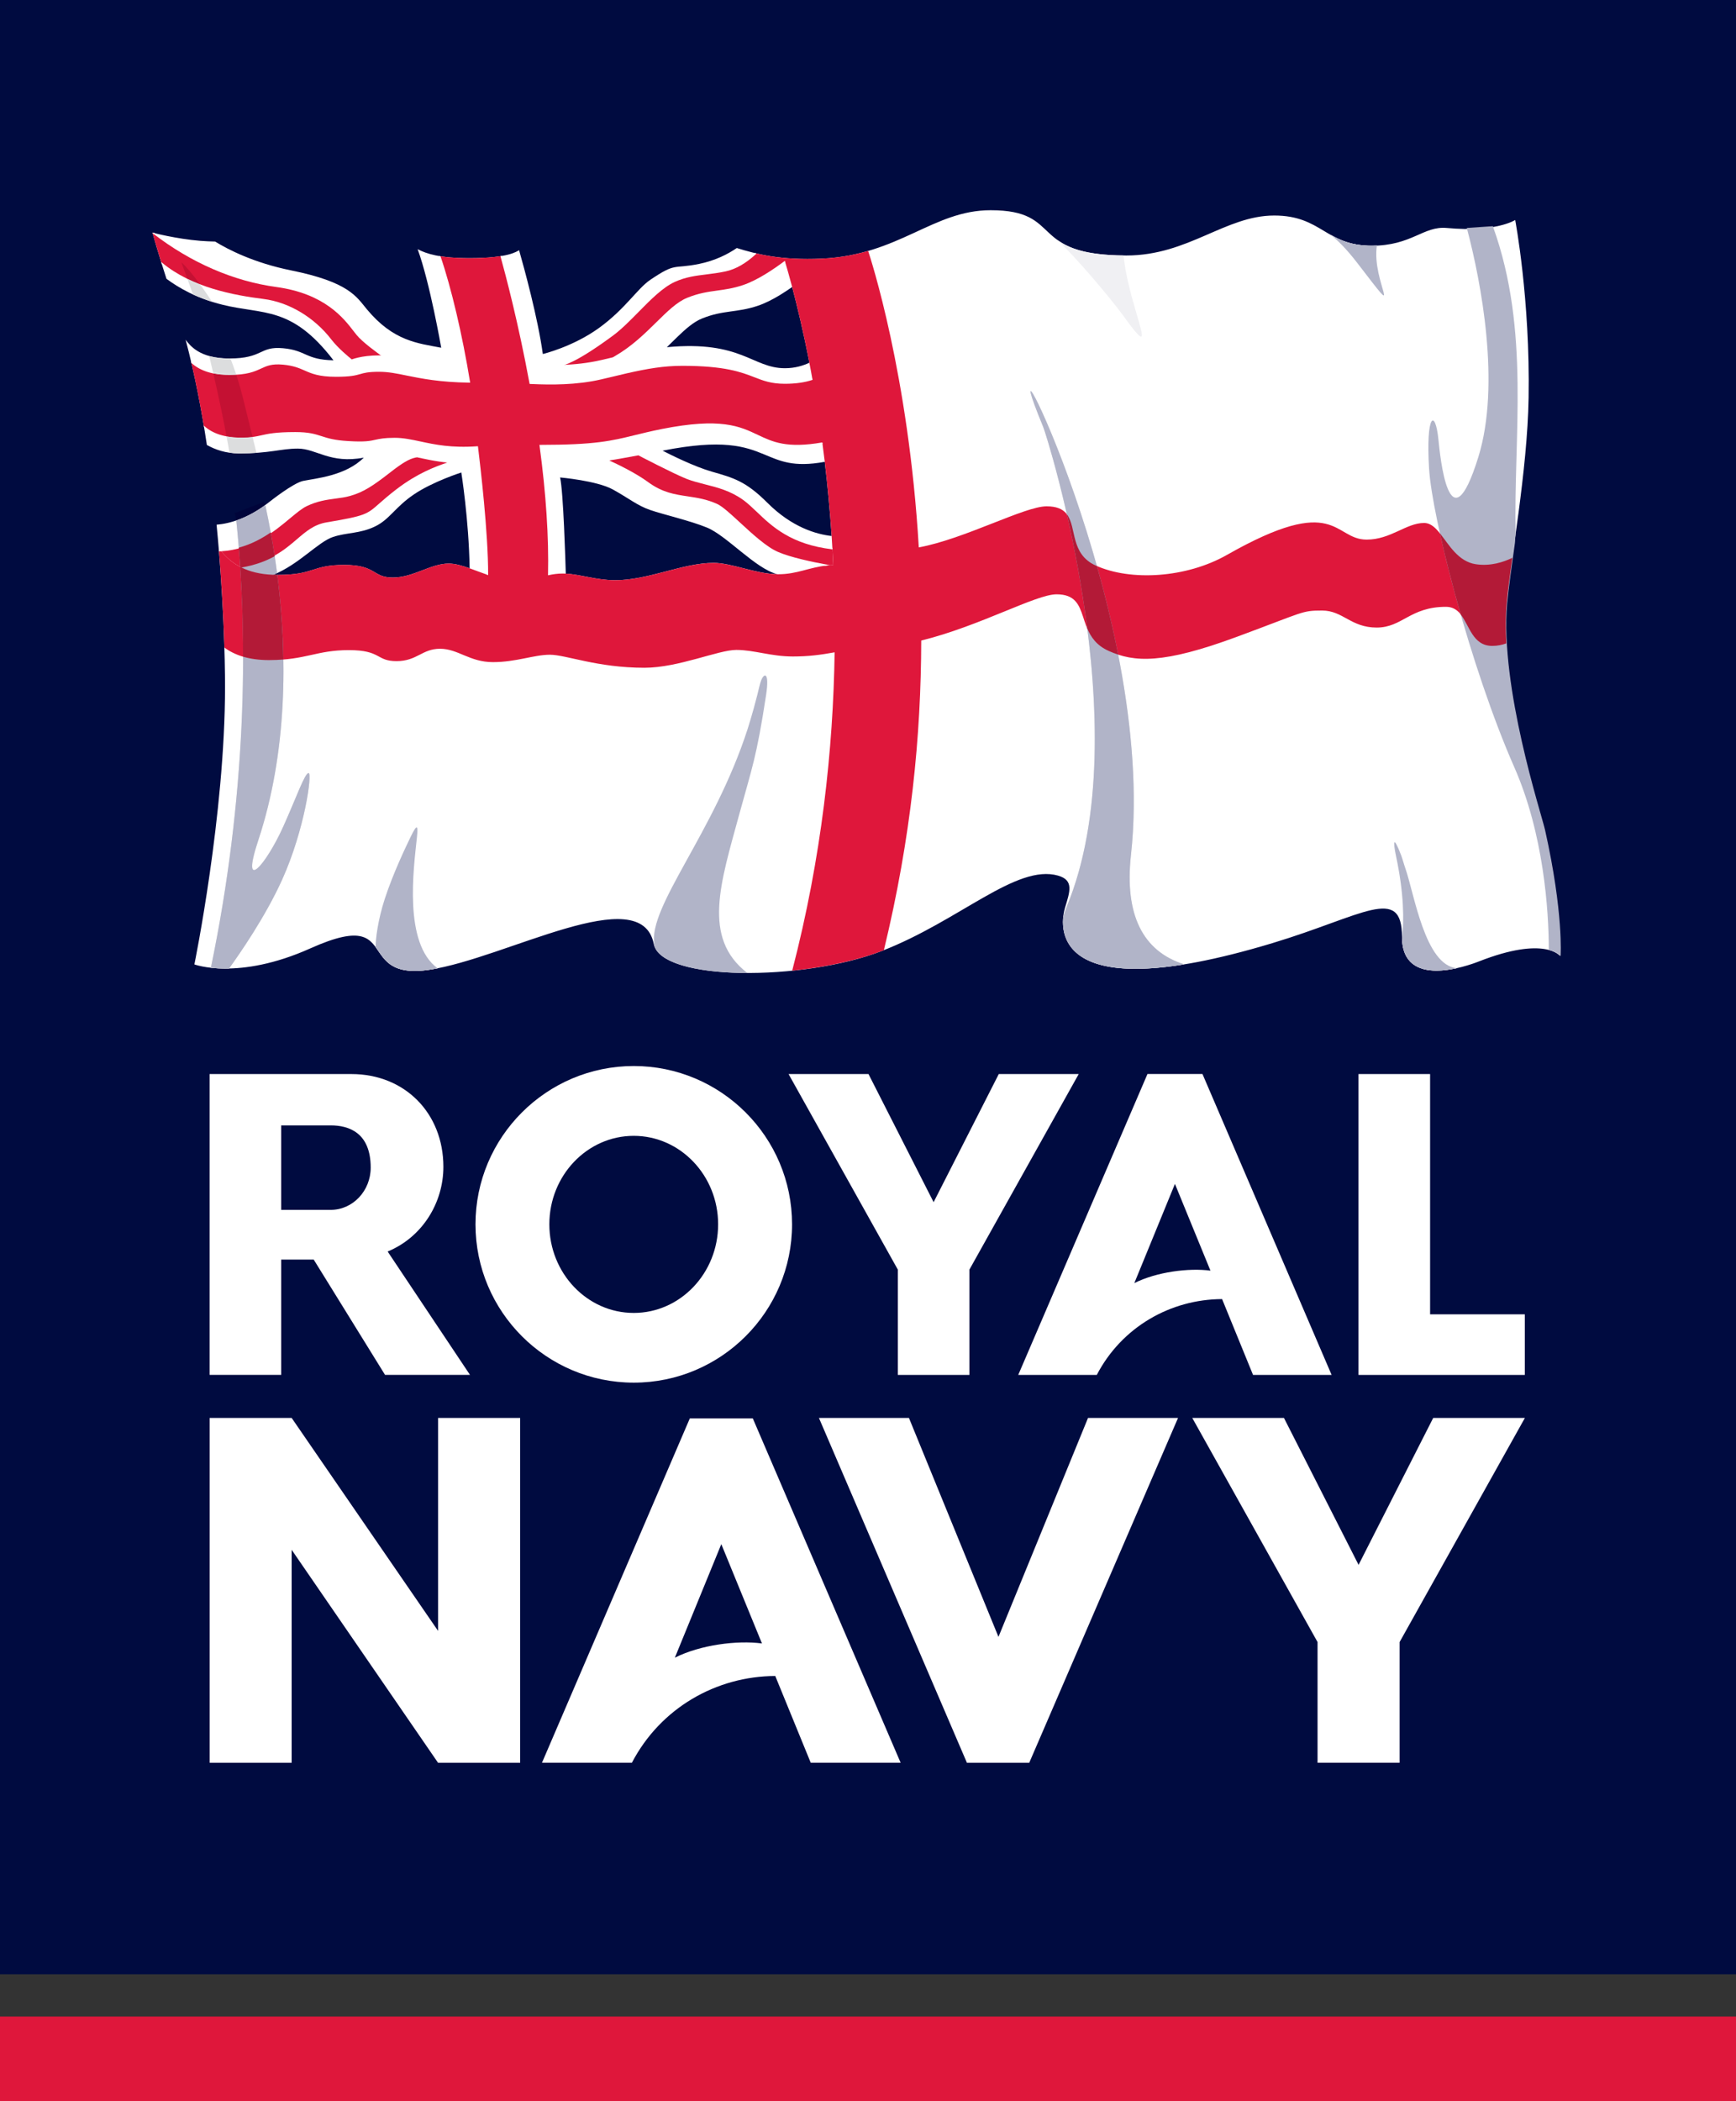 <?xml version="1.0" encoding="utf-8"?>
<!-- Generator: Adobe Illustrator 16.0.0, SVG Export Plug-In . SVG Version: 6.00 Build 0)  -->
<!DOCTYPE svg PUBLIC "-//W3C//DTD SVG 1.1//EN" "http://www.w3.org/Graphics/SVG/1.1/DTD/svg11.dtd">
<svg version="1.1" id="Layer_1" xmlns="http://www.w3.org/2000/svg" xmlns:xlink="http://www.w3.org/1999/xlink" x="0px" y="0px"
	 width="286.75px" height="347px" viewBox="0 0 286.75 347" enable-background="new 0 0 286.75 347" xml:space="preserve">
<rect x="0" y="0" width="286.75" height="347" fill="#333333" stroke="none"/>
<rect fill="#000B40" width="286.773" height="326.045"/>
<path fill="#FFFFFF" d="M255.12,137.058c-0.597-2.678-7.477-23.53-6.253-37.388c0.609-6.912,3.434-21.903,3.626-33.998
	c0.269-16.298-2.216-29.342-2.216-29.342s-3.14,2.076-11.289,1.32c-3.907-0.365-5.74,2.934-12.467,2.934
	c-7.559,0-8.188-4.99-16.047-4.99c-8.086,0-14.184,6.599-24.415,6.599c-16.497,0-10.173-7.477-22.435-7.477
	c-9.527,0-15.101,7.399-27.855,7.995c-6.739,0.308-10.736-0.717-14.068-1.749c-1.467,1.006-3.556,2.082-6.24,2.627
	c-4.369,0.884-3.734-0.295-8.064,2.633c-2.141,1.461-4.101,4.779-8.425,7.918c-4.337,3.146-9.309,4.325-9.309,4.325
	c-0.827-5.984-3.062-14.127-3.921-17.144c-0.403,0.218-1.787,1.313-8.181,1.313c-4.946,0-7.111-0.718-8.571-1.48v0.007
	c2.018,5.516,3.889,16.266,3.889,16.266c-3.863-0.743-7.893-1.063-12.295-6.368c-1.71-2.057-2.939-4.472-12.511-6.406
	c-6.087-1.23-10.366-3.421-12.538-4.76c-0.787-0.02-1.602-0.052-2.402-0.115c-4.074-0.327-7.949-1.358-7.949-1.358
	s0.941,3.401,2.312,7.623c1.986,1.48,5.029,3.242,9.264,4.286c6.765,1.679,11.402,0.147,18.322,9.174
	c-4.613-0.083-4.479-1.646-8.322-1.992c-3.959-0.365-3.235,1.691-8.886,1.691c-4.913,0-6.483-2.134-7.214-3.095
	c1.475,5.522,2.621,11.461,3.512,17.381c1.37,0.769,3.113,1.377,5.221,1.39c5.201,0.02,6.944-0.794,9.809-0.794
	c3.055,0,5.33,2.557,10.891,1.493c-3.012,3.011-7.906,3.414-10.014,3.844c-1.652,0.339-5.555,3.446-5.555,3.446
	c-3.459,2.735-6.547,3.601-8.75,3.786c1.159,11.909,1.396,22.217,1.396,26.76c0,21.153-5.062,45.856-5.062,45.856
	s7.214,2.703,19.136-2.64c8.828-3.959,9.847-1.576,11.512,0.801c1.236,1.755,2.819,3.511,8.168,2.716
	c12.602-1.864,34.979-14.843,37.068-4.247c1.211,6.183,24.695,6.156,37.598,1.173c12.902-4.984,22.27-14.434,29.182-12.467
	c2.658,0.762,1.941,2.658,1.141,5.317c-0.666,2.21-3.633,17.265,34.268,5.829c14.978-4.517,21.396-9.673,21.396-1.031
	c0,8.655,10.66,4.862,12.762,4.036c10.853-4.247,13.345-0.878,13.345-0.878S258.201,150.831,255.12,137.058 M74.115,93.071
	c-2.967,0-5.83,2.307-9.232,2.307c-3.408,0-2.646-2.082-8.027-2.082c-5.394,0-4.842,1.646-10.999,1.646
	c-0.257,0-0.499-0.007-0.737-0.013c4.235-1.686,7.412-5.427,9.886-6.253c2.274-0.756,4.439-0.532,6.905-1.717
	c2.461-1.173,3.312-3.178,6.451-5.305c3.127-2.12,7.836-3.626,7.836-3.626s1.242,7.745,1.377,15.824
	C76.332,93.411,75.166,93.071,74.115,93.071 M111.842,55.684c1.422-1.377,2.729-2.523,4.106-3.081
	c3.536-1.435,5.714-0.923,9.231-2.107c1.172-0.391,2.422-1.031,3.619-1.749c0.705-0.436,1.404-0.897,2.051-1.346
	c0.82,3.095,1.838,7.322,2.844,12.506c-1.006,0.461-2.332,0.903-4.042,0.903c-5.394,0-7.13-4.626-19.501-3.473
	C110.74,56.767,111.297,56.209,111.842,55.684 M117.883,92.956c-5.061,0-10.781,2.863-16.278,2.863
	c-3.069,0-5.663-0.954-8.149-1.082c-0.057-2.057-0.402-13.556-0.941-15.888c0,0,6.086,0.531,8.726,1.992
	c2.646,1.461,4.036,2.658,6.157,3.383c2.127,0.736,6.63,1.768,9.391,2.908c3.262,1.346,7.989,6.771,11.583,7.688
	C124.783,94.763,120.798,92.956,117.883,92.956 M126.75,83.026c-3.557-3.556-5.568-4.106-9.155-5.132
	c-2.915-0.832-6.778-2.768-8.149-3.466c9.918-1.973,13.646-0.686,16.734,0.596c2.658,1.096,4.836,2.198,10.051,1.243
	c0.455,3.838,0.846,7.931,1.135,12.249C134.828,88.234,130.805,87.082,126.75,83.026"/>
<path d="M68.99,41.154L68.99,41.154z"/>
<polygon points="85.749,41.327 85.749,41.327 85.774,41.309 "/>
<path d="M27.496,46.042v0.007V46.042z"/>
<polygon fill="#FFFFFF" points="148.301,227.061 148.301,209.667 130.254,177.373 143.457,177.373 154.213,198.533 164.977,177.373 
	178.18,177.373 160.127,209.667 160.127,227.061 "/>
<polygon fill="#FFFFFF" points="251.865,227.061 224.395,227.061 224.395,177.373 236.221,177.373 236.221,217.054 251.865,217.054 
	"/>
<path fill="#FFFFFF" d="M104.686,176.047c-14.414,0-26.145,11.729-26.145,26.144c0,14.421,11.73,26.145,26.145,26.145
	s26.145-11.724,26.145-26.145C130.83,187.776,119.1,176.047,104.686,176.047 M104.68,216.823c-7.688,0-13.94-6.561-13.94-14.633
	c0-8.059,6.253-14.612,13.94-14.612s13.939,6.554,13.939,14.612C118.619,210.263,112.367,216.823,104.68,216.823"/>
<path fill="#FFFFFF" d="M77.632,227.054l-13.601-20.372c5.785-2.396,9.206-8.098,9.206-13.985c0-8.886-6.388-15.323-15.183-15.323
	H34.619v49.681h11.826v-19.039h5.375l11.781,19.039H77.632z M54.62,185.849c3.011,0,6.611,1.21,6.611,6.977
	c0,3.844-2.96,6.976-6.599,6.976h-8.188v-13.952H54.62z"/>
<path fill="#FFFFFF" d="M198.622,177.366l21.333,49.694h-12.979l-5.113-12.524c-8.507,0.032-16.566,4.6-20.698,12.524h-12.974
	l21.347-49.694h9.077H198.622z M194.074,195.516l-6.708,16.381c3.696-1.857,8.988-2.53,12.575-2.057L194.074,195.516"/>
<path fill="#FFFFFF" d="M124.348,234.242l24.42,56.869h-14.85l-5.861-14.331c-9.738,0.038-18.95,5.266-23.685,14.331H89.521
	l24.422-56.869H124.348z M119.145,255.005l-7.674,18.751c4.228-2.127,10.288-2.896,14.389-2.351L119.145,255.005"/>
<polygon fill="#FFFFFF" points="217.63,291.111 217.63,271.175 196.938,234.165 212.082,234.165 224.408,258.426 236.734,234.165 
	251.879,234.165 231.186,271.175 231.186,291.111 "/>
<polygon fill="#FFFFFF" points="72.359,269.329 72.359,234.165 85.916,234.165 85.916,291.117 72.359,291.117 48.176,255.94 
	48.176,291.117 34.626,291.117 34.626,234.165 48.176,234.165 "/>
<polygon fill="#FFFFFF" points="164.925,270.322 150.139,234.165 135.27,234.165 159.717,291.117 170.005,291.117 194.586,234.165 
	179.717,234.165 "/>
<path fill="#DF173B" d="M129.543,42.59l0.205,0.019L129.543,42.59z"/>
<path fill="#DF173B" d="M129.748,42.608c0.179,0.013,0.358,0.032,0.544,0.045C130.106,42.641,129.927,42.621,129.748,42.608"/>
<path fill="#DF173B" d="M54.658,56.158c1.236,1.607,3.332,3.241,3.332,3.241s1.646-0.711,4.639-0.711c0.16,0,0.48,0.007,0.48,0.007
	s-3.057-2.127-4.133-3.453c-1.537-1.909-4.465-6.739-13.338-7.957c-10-1.364-17.322-6.521-20.328-8.841l-0.134-0.025
	c0,0,0.589,2.089,1.499,5.029c4.702,3.946,11.288,5.343,16.83,6.034C48.342,50.085,52.346,53.141,54.658,56.158"/>
<path fill="#DF173B" d="M137.492,90.605c-8.91-1.045-11.531-5.843-14.625-8.092c-3.223-2.345-6.592-2.415-9.385-3.517
	c-2.115-0.833-6.055-2.902-7.816-3.838c-1.896,0.353-3.626,0.66-5.215,0.923c1.602,0.73,4.517,2.14,6.58,3.645
	c4.067,2.973,7.334,1.763,11.364,3.588c2.03,0.929,6.675,6.458,10.046,7.918c2.152,0.942,5.861,1.711,8.258,2.141
	c0.301-0.026,0.614-0.052,0.935-0.064C137.596,92.398,137.544,91.495,137.492,90.605"/>
<path fill="#DF173B" d="M36.279,92.438c-0.032-0.442-0.07-0.897-0.104-1.352C36.209,91.54,36.247,91.995,36.279,92.438"/>
<path fill="#DF173B" d="M39.893,93.725c8.501-1.499,9.346-6.56,14.087-7.36c8.508-1.429,6.202-1.378,11.596-5.49
	c3.914-2.992,7.11-3.934,8.546-4.466c-2.236-0.191-3.939-0.621-5.521-0.948c-1.013,0.219-2.127,0.846-4.19,2.454
	c-2.741,2.14-4.427,3.28-6.624,3.882c-2.197,0.603-4.408,0.353-7.201,1.704c-2.697,1.308-6.758,7.003-14.113,7.438
	C37.323,92.002,38.406,92.994,39.893,93.725"/>
<path fill="#DF173B" d="M36.4,94.103L36.4,94.103c-0.031-0.499-0.07-1.006-0.108-1.512C36.33,93.097,36.369,93.604,36.4,94.103"/>
<path fill="#DF173B" d="M36.292,92.591l-0.013-0.153L36.292,92.591z"/>
<path fill="#DF173B" d="M249.803,92.123c-1.486,0.718-3.626,1.41-6.01,1.058c-4.503-0.66-5.586-6.816-8.559-6.816
	c-2.966,0-5.503,2.748-9.5,2.748c-5.516,0-4.869-7.828-23.063,2.524c-6.707,3.818-15.9,4.369-21.666,1.762
	c-5.83-2.633-1.538-9.783-8.136-9.783c-3.627,0-13.512,5.382-21.104,6.785c-1.684-28.63-7.994-47.837-8.366-48.964
	c-2.261,0.659-4.767,1.14-7.63,1.269c-2.057,0.096-3.869,0.063-5.478-0.052c-0.186-0.013-0.365-0.025-0.544-0.045l-0.205-0.013
	c-1.781-0.166-3.318-0.441-4.696-0.762c-1.146,1.062-2.915,2.428-5.022,2.876c-3.139,0.679-5.574,0.455-8.424,1.749
	c-3.39,1.544-6.771,6.329-10.219,8.873c-2.498,1.845-6.021,4.285-8.303,4.938c2.012-0.076,4.254-0.301,6.426-0.807
	c0.801-0.186,1.562-0.365,2.307-0.545c5.477-3.164,8.501-8.245,11.941-9.635c3.543-1.436,5.714-0.923,9.23-2.107
	c2.332-0.788,4.953-2.524,6.888-3.979c0.301,0.999,0.704,2.415,1.179,4.196c0.82,3.106,1.838,7.328,2.838,12.512
	c0.173,0.877,0.346,1.787,0.506,2.723c-1.051,0.358-2.523,0.641-4.542,0.641c-5.497,0-5.062-2.973-16.932-2.973
	c-3.185,0-5.983,0.513-9.167,1.242c-1.333,0.308-2.73,0.647-4.248,1.006c-4.267,0.993-8.828,0.885-11.346,0.77
	c-0.135-0.007-0.263-0.014-0.385-0.02c-1.691-9.161-3.664-16.913-4.798-21.013c-1.198,0.198-2.864,0.353-5.215,0.353
	c-2.082,0-3.671-0.135-4.927-0.334c1.891,5.445,3.729,13.588,4.895,20.789c-8.264-0.115-11.172-1.8-14.9-1.8
	c-3.852,0-2.506,0.826-7.137,0.826c-5.036,0-4.779-1.646-8.732-2.006c-3.953-0.364-3.235,1.698-8.886,1.698
	c-3.479,0-5.278-1.076-6.298-2.044c0.814,3.479,1.512,7.073,2.115,10.692c1.031,0.936,2.831,1.929,6.182,1.929
	c3.594,0,3.139-0.923,8.893-0.923c4.361,0,3.978,1.211,8.73,1.492c5.023,0.295,3.825-0.544,7.682-0.544
	c3.729,0,6.618,1.896,13.672,1.403c0.429,3.479,1.691,14.267,1.672,21.115c-1.013-0.347-1.999-0.743-2.947-1.076
	c-1.236-0.437-2.408-0.782-3.453-0.782c-2.973,0-5.83,2.307-9.238,2.307c-3.414,0-2.639-2.089-8.033-2.089
	c-5.381,0-4.83,1.646-10.993,1.646c-0.257,0-0.499-0.006-0.743-0.013c-2.166-0.083-3.863-0.531-5.221-1.198
	c-1.486-0.73-2.562-1.723-3.422-2.793c-0.102,0.007-0.205,0.025-0.307,0.025l0.012,0.129c0.033,0.454,0.071,0.903,0.104,1.352
	l0.013,0.16c0.038,0.499,0.07,1.006,0.108,1.505c0.353,4.895,0.551,9.303,0.66,12.845c1.678,1.218,3.979,2.063,7.367,2.063
	c6.156,0,7.803-1.646,13.197-1.646c5.388,0,4.465,1.819,7.873,1.819c3.402,0,4.216-2.044,7.188-2.044c2.973,0,4.889,2.21,8.732,2.21
	c3.851,0,6.777-1.224,9.418-1.224c2.639,0,7.803,2.153,15.611,2.153c5.605,0,12.205-2.947,15.171-2.947
	c2.972,0,5.714,1.083,9.341,1.083c2.588,0,4.51-0.257,6.905-0.686c-0.237,15.945-2.134,33.832-7.009,52.576
	c5.33-0.557,10.629-1.652,14.742-3.241c0.134-0.051,0.262-0.096,0.402-0.147c4.518-18.675,6.138-35.407,6.17-51.129
	c9.802-2.435,18.924-7.637,22.352-7.637c6.041,0,2.755,6.695,8.578,9.334c4.248,1.922,9.001,2.198,21.225-2.325
	c11.186-4.132,10.641-4.331,14.068-4.331c3.434,0,4.754,2.812,9,2.812c4.248,0,5.51-3.427,11.449-3.427
	c3.965,0,3.151,6.444,7.655,6.444c0.846,0,1.614-0.153,2.319-0.41c-0.135-2.293-0.135-4.517,0.051-6.585
	C249.033,97.71,249.387,95.115,249.803,92.123 M136.699,93.373c-3.121,0.326-5.029,1.46-8.149,1.46l-0.18-0.006
	c-3.581-0.064-7.572-1.864-10.487-1.864c-5.061,0-10.775,2.856-16.271,2.856c-3.076,0-5.676-0.954-8.149-1.089
	c-0.179-0.006-0.358-0.013-0.544-0.013c-0.834,0-1.563,0.115-2.287,0.263c0.16-6.906-0.449-14.312-1.403-21.403
	c12.179,0,12.902-1.186,20.077-2.614c9.481-1.87,12.729-0.519,15.605,0.846c2.562,1.218,4.831,2.428,10.93,1.358
	c0.135,1.019,0.263,2.05,0.391,3.107c0.455,3.837,0.846,7.924,1.135,12.249c0.045,0.685,0.09,1.383,0.127,2.082
	c0.052,0.896,0.104,1.793,0.142,2.696C137.313,93.314,137.006,93.347,136.699,93.373"/>
<rect y="333.027" fill="#DF173B" width="286.773" height="13.973"/>
<path fill="#FFFFFF" d="M128.485,91.137c-1.896-0.826-4.202-2.953-6.233-4.824c-1.562-1.441-2.914-2.69-3.805-3.094
	c-1.711-0.775-3.287-1.013-4.812-1.243c-2.165-0.32-4.196-0.621-6.541-2.332c-2.03-1.492-4.882-2.883-6.477-3.606l-0.372,0.063
	l0.16,0.077c1.557,0.711,4.491,2.127,6.566,3.639c2.383,1.743,4.536,2.069,6.631,2.384c1.506,0.224,3.068,0.461,4.747,1.224
	c0.858,0.384,2.197,1.62,3.748,3.056c2.05,1.884,4.362,4.017,6.298,4.862c2.011,0.878,5.361,1.602,7.938,2.075
	c0.121-0.013,0.242-0.031,0.365-0.044c0.134-0.014,0.269-0.02,0.402-0.032l-0.377-0.07
	C134.117,92.796,130.574,92.047,128.485,91.137"/>
<path fill="#FFFFFF" d="M40.064,93.802c4.779-0.878,7.086-2.845,9.123-4.594c1.506-1.281,2.807-2.396,4.818-2.735
	c6.438-1.089,6.707-1.326,8.789-3.158c0.68-0.596,1.524-1.345,2.851-2.357c3.472-2.658,6.413-3.69,7.982-4.247l0.532-0.192
	c-0.007,0,0.358-0.167,0.492-0.212c-0.082-0.006-0.236,0.02-0.377,0.039c-0.16,0.025-0.32,0.045-0.404,0.038
	c-0.141,0.058-0.313,0.115-0.313,0.115c-1.589,0.564-4.549,1.608-8.046,4.279c-1.326,1.019-2.179,1.769-2.864,2.371
	c-2.037,1.807-2.3,2.037-8.687,3.113c-2.063,0.346-3.383,1.474-4.914,2.786c-2.037,1.743-4.35,3.716-9.174,4.568l-0.141,0.025
	l0.16,0.083L40.064,93.802"/>
<path fill="#FFFFFF" d="M137.486,90.496c-6.758-0.801-9.865-3.761-12.352-6.138c-0.756-0.717-1.467-1.402-2.203-1.935
	c-2.152-1.569-4.331-2.12-6.432-2.646c-1.045-0.263-2.045-0.513-2.979-0.891c-2.069-0.82-5.99-3.005-7.707-3.914l-0.372,0.224
	c0,0,5.855,3.057,8.002,3.902c0.948,0.365,1.941,0.621,3.005,0.89c2.082,0.525,4.234,1.07,6.361,2.614
	c0.711,0.525,1.423,1.198,2.179,1.915c2.511,2.403,5.637,5.395,12.492,6.202h0.02l-0.008-0.115L137.486,90.496z"/>
<path fill="#FFFFFF" d="M124.719,41.802c-1.652,1.512-3.306,2.46-4.914,2.799c-1.107,0.244-2.133,0.365-3.119,0.487
	c-1.788,0.225-3.473,0.423-5.33,1.274c-2.006,0.91-4.03,2.967-5.99,4.966c-1.384,1.409-2.825,2.863-4.248,3.914
	c-3.74,2.768-6.527,4.42-8.264,4.926l-0.27,0.552l0.295-0.071c0.154-0.006,0.295-0.391,0.416-0.396l0.033-0.013
	c1.787-0.628,4.388-2.211,7.924-4.818c1.429-1.057,2.87-2.53,4.267-3.946c1.941-1.973,3.96-4.017,5.927-4.913
	c1.825-0.833,3.497-1.031,5.266-1.249c0.992-0.129,2.018-0.25,3.139-0.494c1.666-0.352,3.377-1.332,5.067-2.908l0.058-0.051
	L124.719,41.802z"/>
<path fill="#FFFFFF" d="M68.433,75.204c-1.006,0.27-2.204,1.146-4.087,2.62c-2.819,2.197-4.439,3.28-6.593,3.869
	c-0.774,0.219-1.557,0.32-2.383,0.437c-1.493,0.191-3.03,0.403-4.831,1.274c-0.801,0.385-1.703,1.141-2.754,2.018
	c-2.588,2.146-6.131,5.1-11.32,5.401c0,0-0.173,0-0.32,0.006l0.02,0.218h0.313c5.267-0.313,8.841-3.286,11.442-5.458
	c1.043-0.865,1.947-1.614,2.709-1.986c1.775-0.852,3.293-1.063,4.767-1.262c0.833-0.108,1.628-0.211,2.421-0.436
	c2.191-0.608,3.825-1.691,6.663-3.908c1.986-1.55,3.107-2.21,4.139-2.428c0,0,0.108-0.025,0.243-0.058L68.433,75.204"/>
<path fill="#FFFFFF" d="M129.6,43.108c-1.818,1.364-4.484,3.165-6.854,3.966c-1.615,0.544-2.961,0.73-4.268,0.909
	c-1.569,0.218-3.056,0.423-4.971,1.198c-1.691,0.686-3.262,2.235-5.08,4.023c-1.903,1.877-4.062,3.997-6.875,5.618
	c0,0-0.153,0.083-0.371,0.211c0.225-0.058,0.48,0.333,0.73,0.275c2.71-1.614,4.805-4.119,6.662-5.944
	c1.807-1.781,3.37-3.312,5.023-3.985c1.883-0.762,3.356-0.961,4.92-1.179c1.307-0.186,2.658-0.365,4.299-0.916
	c2.383-0.807,5.055-2.601,6.887-3.979l-0.064-0.23L129.6,43.108z"/>
<path fill="#FFFFFF" d="M134.162,62.526c-1.243,0.416-2.756,0.634-4.518,0.634c-2.203,0-3.459-0.493-4.926-1.063
	c-2.191-0.846-4.914-1.909-12.006-1.909c-3.113,0-5.823,0.48-9.187,1.249l-2.454,0.577l-1.8,0.416
	c-4.087,0.961-8.411,0.903-11.308,0.775l-0.294-0.013l0.013,0.083l-0.109-0.09l0.07,0.007h0.026
	c-1.833-9.885-3.946-17.894-4.786-20.904l-0.006-0.025l-0.218,0.038l0.007,0.02c0.832,3.005,2.965,11.051,4.798,21l0.019,0.083
	l0.084,0.007h0.064l0.32,0.013c2.914,0.128,7.258,0.192,11.371-0.775l1.8-0.423l2.454-0.583c3.35-0.756,6.047-1.229,9.135-1.229
	c7.047,0,9.75,1.051,11.929,1.896c1.479,0.576,2.761,1.069,5.003,1.069c1.775,0,3.312-0.218,4.574-0.646l-0.038-0.212
	L134.162,62.526z"/>
<path fill="#FFFFFF" d="M135.827,73.064c-5.868,1.019-8.175-0.077-10.615-1.23c-3.018-1.435-6.144-2.921-15.927-0.979
	c-1.818,0.365-3.241,0.718-4.496,1.024c-3.762,0.923-6.465,1.589-15.568,1.589H89.1l0.02,0.122
	c1.076,7.95,1.543,15.145,1.402,21.391v0.025l0.225-0.045c0.135-6.214-0.327-13.369-1.396-21.269h-0.129l0.115-0.128l0.014,0.128
	c9.02-0.007,11.742-0.679,15.49-1.602c1.256-0.308,2.678-0.653,4.49-1.019c9.713-1.929,12.807-0.455,15.785,0.961
	c2.48,1.172,4.812,2.28,10.744,1.242l-0.025-0.211H135.827z"/>
<polygon fill="#FFFFFF" points="78.74,73.827 78.753,73.93 78.855,73.923 "/>
<polygon fill="#FFFFFF" points="77.535,62.975 77.401,62.975 77.42,63.103 "/>
<polygon fill="#FFFFFF" points="87.581,63.186 87.684,63.282 87.664,63.192 87.645,63.186 "/>
<polygon fill="#FFFFFF" points="89.228,73.686 89.35,73.686 89.33,73.564 "/>
<polygon fill="#FFFFFF" points="25.229,38.572 25.292,38.572 25.209,38.509 "/>
<path fill="#FFFFFF" d="M77.639,63.064c-1.25-7.707-3.12-15.645-4.882-20.75l-0.237-0.032l0.014,0.058
	c1.748,5.055,3.612,12.947,4.868,20.635h0.134l-0.115,0.121l-0.019-0.121c-4.792-0.077-7.765-0.68-10.154-1.166
	c-1.653-0.333-3.081-0.628-4.618-0.628c-1.858,0-2.512,0.186-3.203,0.391c-0.75,0.212-1.525,0.43-3.934,0.43
	c-2.787,0-3.908-0.487-5.1-1.013c-0.91-0.41-1.858-0.826-3.627-0.986c-1.915-0.173-2.754,0.211-3.722,0.66
	c-1.05,0.48-2.249,1.031-5.17,1.031c-2.729,0-4.823-0.673-6.22-2.006l-0.123-0.121l0.084,0.378l0.109,0.09
	c1.435,1.249,3.497,1.883,6.149,1.883c2.973,0,4.184-0.563,5.26-1.057c0.935-0.43,1.749-0.813,3.613-0.641
	c1.724,0.16,2.659,0.57,3.556,0.961c1.159,0.513,2.357,1.044,5.189,1.044c2.434,0,3.229-0.23,3.99-0.441
	c0.68-0.199,1.326-0.385,3.146-0.385c1.518,0,2.869,0.275,4.574,0.628c2.421,0.487,5.438,1.102,10.326,1.166l0.129,0.006
	L77.639,63.064"/>
<path fill="#FFFFFF" d="M58.016,59.278c-0.326-0.257-2.152-1.749-3.268-3.19c-2.824-3.678-7.021-6.188-11.23-6.714
	c-4.843-0.608-11.852-1.89-16.771-6.01l-0.135-0.115l0.109,0.372l0.135,0.103c4.945,4.004,11.846,5.266,16.637,5.861
	c4.145,0.52,8.297,2.998,11.076,6.637c1.147,1.486,3.037,3.255,3.319,3.479l0.23-0.347L58.016,59.278"/>
<path fill="#FFFFFF" d="M63.173,58.605c-0.032-0.02-3.056-2.134-4.106-3.434c-0.141-0.167-0.289-0.365-0.449-0.57
	c-1.69-2.21-4.85-6.311-12.966-7.425c-6.925-0.942-13.831-3.921-19.987-8.604l-0.109-0.076l-0.371-0.084l0.025,0.09l0.083,0.07
	l0.026,0.02c6.246,4.805,13.268,7.848,20.308,8.803c8.026,1.095,11.141,5.157,12.812,7.335c0.16,0.211,0.32,0.41,0.455,0.576
	c0.961,1.192,3.415,2.954,4.017,3.39l0.57,0.173L63.173,58.605z"/>
<path fill="#FFFFFF" d="M80.63,94.93c0.02-6.906-1.281-17.926-1.672-21.129l-0.013-0.108l-0.103,0.006
	c-4.306,0.302-7.009-0.281-9.397-0.794c-1.506-0.32-2.812-0.603-4.268-0.603c-1.703,0-2.428,0.167-3.133,0.314
	c-0.891,0.205-1.729,0.397-4.541,0.224c-2.294-0.134-3.364-0.48-4.396-0.813c-1.069-0.346-2.082-0.673-4.343-0.673
	c-3.229,0-4.511,0.289-5.639,0.545c-0.896,0.198-1.672,0.378-3.254,0.378c-2.658,0-4.715-0.641-6.105-1.902l-0.103-0.077l0.032,0.16
	l0.031,0.167l0.09,0.07c1.43,1.191,3.467,1.8,6.055,1.8c1.602,0,2.39-0.18,3.299-0.384c1.121-0.25,2.39-0.532,5.594-0.532
	c2.229,0,3.222,0.32,4.272,0.66c0.999,0.32,2.134,0.686,4.452,0.826c2.838,0.167,3.697-0.025,4.606-0.23
	c0.692-0.147,1.403-0.314,3.081-0.314c1.429,0,2.723,0.282,4.223,0.603c2.383,0.513,5.08,1.089,9.353,0.808l-0.019-0.103
	l0.121,0.096l-0.103,0.007c0.41,3.318,1.673,14.132,1.659,20.961l0.218,0.084V94.93"/>
<path fill="#B1B4C8" d="M242.326,37.811c2.319,8.738,5.567,25.695,1.871,37.644c-4.844,15.612-6.355-0.448-6.599-2.857
	c-0.519-5.15-2.102-4.305-1.544,4.824c0.5,8.11,6.816,32.781,14.074,49.277c4.856,11.032,5.695,23.64,5.702,30.161
	c1.467,0.365,1.947,1.019,1.947,1.019s0.513-7.047-2.569-20.82c-0.602-2.678-7.476-23.537-6.258-37.388
	c0.224-2.473,0.723-5.983,1.287-10.025c0.013-0.462,0.045-0.923,0.109-1.391c-0.365-16.067,2.459-33.607-3.71-50.758l-0.044-0.141
	l-4.299,0.288L242.326,37.811z"/>
<path fill="#B31A37" d="M248.867,99.664c0.166-1.954,0.525-4.549,0.936-7.541c-1.48,0.718-3.619,1.41-6.01,1.058
	c-2.959-0.436-4.439-3.229-5.951-5.106c0.891,3.998,2.062,8.598,3.44,13.409c1.479,1.877,1.985,5.183,5.215,5.183
	c0.846,0,1.614-0.16,2.312-0.417C248.682,103.956,248.682,101.732,248.867,99.664"/>
<path fill="#F0F0F3" d="M188.475,55.595c-0.308,0-1.153-0.993-2.877-3.377c-2.152-2.972-7.822-9.673-10.936-12.588
	c1.903,1.371,4.76,2.505,10.924,2.556C186.213,48.509,189.295,55.595,188.475,55.595"/>
<path fill="#00043A" d="M39.726,74.877c1.006,0,1.87-0.031,2.646-0.089l0,0C41.596,74.846,40.731,74.877,39.726,74.877"/>
<path fill="#DCDDDE" d="M39.693,74.877c-0.07,0-0.141,0-0.211,0c-0.551,0-1.076-0.044-1.582-0.128
	c-0.129-0.807-0.283-1.627-0.436-2.46c0.736,0.142,1.543,0.205,2.408,0.205c0.801,0,1.396-0.045,1.902-0.108
	c0.237,0.948,0.442,1.774,0.59,2.402c-0.775,0.058-1.641,0.089-2.64,0.089H39.693"/>
<path fill="#C41133" d="M39.879,72.276c-0.891,0-1.71-0.07-2.453-0.211c-0.66-3.518-1.454-7.182-2.191-10.397
	c0.795,0.166,1.686,0.249,2.64,0.249c0.417,0,0.801-0.013,1.153-0.031c0.365,1.114,0.775,2.511,1.191,4.195
	c0.545,2.166,1.076,4.331,1.506,6.08C41.23,72.238,40.648,72.276,39.879,72.276"/>
<path fill="#00043A" d="M37.982,59.201h0.071C38.034,59.201,38.009,59.201,37.982,59.201 M37.874,59.201
	c-1.339,0-2.428-0.16-3.318-0.41c-0.007-0.013-0.007-0.025-0.007-0.032c0.897,0.263,1.999,0.436,3.37,0.442
	C37.906,59.201,37.887,59.201,37.874,59.201"/>
<path fill="#DCDDDE" d="M37.874,61.693c-0.986,0-1.877-0.083-2.696-0.263c-0.212-0.923-0.424-1.807-0.622-2.64
	c0.891,0.25,1.979,0.41,3.318,0.41c0.013,0,0.032,0,0.045,0s0.026,0,0.038,0h0.025c0.026,0,0.052,0,0.071-0.007
	c0.212,0.513,0.524,1.333,0.909,2.474C38.63,61.681,38.266,61.693,37.874,61.693"/>
<path fill="#DCDDDE" d="M37.874,61.917c-0.961,0-1.839-0.089-2.64-0.249c-0.02-0.084-0.038-0.154-0.057-0.231
	c0.819,0.174,1.71,0.263,2.696,0.263c0.392,0,0.756-0.013,1.089-0.031c0.02,0.07,0.045,0.141,0.064,0.218
	C38.675,61.904,38.291,61.917,37.874,61.917"/>
<path fill="#DCDDDE" d="M39.879,72.494c-0.871,0-1.672-0.063-2.414-0.198c-0.014-0.083-0.026-0.154-0.039-0.23
	c0.743,0.141,1.562,0.205,2.453,0.205c0.77,0,1.352-0.039,1.846-0.103c0.02,0.07,0.031,0.146,0.058,0.218
	C41.27,72.449,40.668,72.494,39.879,72.494"/>
<path fill="#00043A" d="M35.029,49.854c-1.089-0.347-2.088-0.737-2.991-1.147c0.903,0.404,1.896,0.795,2.985,1.135
	C35.023,49.848,35.029,49.848,35.029,49.854"/>
<path fill="#DCDDDE" d="M35.023,49.842c-1.083-0.34-2.082-0.73-2.979-1.135c-0.064-0.025-0.122-0.058-0.174-0.083
	c-0.243-0.691-0.531-1.499-0.813-2.287c0.73,0.347,1.474,0.653,2.217,0.936C33.947,48.214,34.556,49.117,35.023,49.842"/>
<path fill="#C41133" d="M33.044,46.959c-0.712-0.27-1.403-0.57-2.095-0.91c-0.391-1.07-0.763-2.089-0.986-2.735
	C30.949,44.229,32.051,45.606,33.044,46.959"/>
<path fill="#DCDDDE" d="M33.274,47.272c-0.749-0.282-1.493-0.589-2.217-0.936c-0.032-0.09-0.077-0.192-0.108-0.288
	c0.691,0.333,1.383,0.635,2.095,0.91C33.121,47.067,33.197,47.17,33.274,47.272"/>
<path fill="#000B40" d="M226.035,40.571c-2.768-0.083-4.58-0.858-6.208-1.768c0,0,0,0-0.007-0.007
	C221.455,39.713,223.262,40.488,226.035,40.571 M226.066,40.571c-0.012,0-0.019,0-0.031,0
	C226.048,40.571,226.055,40.571,226.066,40.571 M226.1,40.571c-0.007,0-0.02,0-0.025,0C226.08,40.571,226.093,40.571,226.1,40.571
	 M226.201,40.571c-0.031,0-0.063,0-0.09,0C226.138,40.571,226.17,40.571,226.201,40.571 M226.234,40.578c-0.008,0-0.014,0-0.02,0
	C226.221,40.578,226.227,40.578,226.234,40.578 M226.271,40.578c-0.006,0-0.012,0-0.019,0
	C226.26,40.578,226.266,40.578,226.271,40.578 M226.311,40.578c-0.006,0-0.013,0-0.02,0
	C226.298,40.578,226.305,40.578,226.311,40.578 M226.355,40.578h-0.006C226.355,40.578,226.355,40.578,226.355,40.578 M226.4,40.578
	c-0.006,0-0.006,0-0.014,0C226.395,40.578,226.395,40.578,226.4,40.578 M226.451,40.578c-0.013,0-0.013,0-0.025,0
	C226.438,40.578,226.438,40.578,226.451,40.578 M226.49,40.578h-0.014H226.49 M226.528,40.578c0.313,0,0.608-0.013,0.903-0.026
	c0,0.007,0,0.007-0.006,0.007C227.137,40.571,226.836,40.578,226.528,40.578"/>
<path fill="#FFFFFF" d="M228.553,48.791c-0.256,0-1.365-1.474-4.356-5.362c-1.807-2.352-3.196-3.709-4.362-4.625
	c1.627,0.909,3.428,1.685,6.201,1.774l0,0c0.006,0,0.02,0,0.031,0c0,0,0,0,0.014,0c0,0,0.013,0,0.025,0c0,0,0.006,0,0.013,0
	c0.026,0,0.052,0,0.077,0c0.006,0,0.013,0,0.02,0c0.006,0,0.012,0,0.02,0c0.006,0,0.012,0,0.019,0s0.013,0.006,0.019,0.006
	c0.007,0,0.014,0,0.02,0c0.007,0,0.014,0,0.02,0c0.013,0,0.025,0,0.039,0h0.012c0.014,0,0.02,0,0.033,0c0.006,0,0.006,0,0.012,0
	c0.007,0,0.02,0,0.025,0c0.007,0,0.007,0,0.014,0c0.013,0,0.02,0,0.025,0h0.013c0.02,0,0.032,0,0.045,0
	c0.308,0,0.608-0.006,0.897-0.019C226.849,44.383,228.988,48.791,228.553,48.791"/>
<path fill="#B1B4C8" d="M224.196,43.429c8.175,10.641,2.313,3.146,3.235-2.87c-0.288,0.013-0.596,0.02-0.91,0.02
	c-3.049,0-4.971-0.813-6.694-1.781C220.993,39.72,222.383,41.077,224.196,43.429"/>
<path fill="#DCDDDE" d="M181.19,93.481c-0.058-0.025-0.128-0.058-0.186-0.083c-4.272-1.935-3.106-6.285-4.779-8.476
	c-1.89-8.31-3.69-13.896-3.901-14.396c-1.697-4.112-2.268-5.938-2.057-5.938C170.793,64.589,176.527,76.915,181.19,93.481
	 M187.571,159.992c-11.019,0-12.191-5.35-11.974-8.354c0.154-0.673,0.371-1.346,0.635-1.974c5.516-13.357,5.298-30.744,3.376-45.837
	c0.596,1.409,1.524,2.761,3.497,3.657c0.52,0.237,1.051,0.442,1.602,0.628c2.127,10.891,3.268,22.486,2.102,33.102
	c-1.082,9.828,1.936,15.895,8.803,18.047C192.473,159.768,189.813,159.992,187.571,159.992"/>
<path fill="#C41133" d="M184.701,108.113c-0.551-0.186-1.076-0.391-1.602-0.628c-1.967-0.896-2.896-2.255-3.491-3.657
	c-0.897-7.009-2.159-13.53-3.383-18.905c1.665,2.19,0.507,6.541,4.779,8.476c0.063,0.025,0.122,0.058,0.186,0.083
	C182.491,98.088,183.709,103.021,184.701,108.113"/>
<path fill="#B1B4C8" d="M186.809,141.215c4.439-40.302-24.439-94.808-14.484-70.681c0.621,1.499,15.958,49.963,3.901,79.125
	c-0.263,0.634-0.474,1.3-0.621,1.979c-0.276,3.619,1.479,10.628,20.001,7.617C188.75,157.109,185.727,151.043,186.809,141.215"/>
<path fill="#FFFFFF" d="M237.278,160.293c-2.947,0-5.663-1.179-5.695-5.483c0.372-2.729,0.313-7.284-0.961-13.325
	c-0.308-1.461-0.417-2.396-0.25-2.396c0.147,0,0.487,0.647,1.069,2.179c0.231,0.596,0.41,1.319,0.712,2.19
	c1.46,4.178,3.229,15.99,8.488,16.427C239.578,160.12,238.418,160.293,237.278,160.293"/>
<path fill="#B1B4C8" d="M232.153,143.457c-0.302-0.871-0.48-1.595-0.705-2.19c-1.288-3.351-1.403-2.479-0.833,0.218
	c1.281,6.041,1.333,10.59,0.961,13.325c0.052,5.964,5.229,5.919,9.065,5.074C235.389,159.447,233.613,147.635,232.153,143.457"/>
<path fill="#000B40" d="M65.896,159.979c-2.146-0.698-2.901-2.28-3.844-3.562c0.237,0.32,0.468,0.672,0.704,1.012
	C63.467,158.436,64.294,159.454,65.896,159.979 M65.908,159.979h-0.006H65.908 M65.921,159.985L65.921,159.985"/>
<path fill="#FFFFFF" d="M68.51,160.345c-1.038,0-1.884-0.128-2.589-0.359c0,0-0.007,0-0.013,0c0,0,0,0-0.006-0.006c0,0,0,0-0.007,0
	c-1.602-0.525-2.429-1.538-3.14-2.557c-0.242-0.339-0.461-0.679-0.704-1.005c-0.045-1.173,0.358-4.485,1.512-8.021
	c1.378-4.209,3.453-8.514,4.292-10.243c0.513-1.058,0.808-1.519,0.961-1.519c0.18,0,0.154,0.653,0.045,1.717
	c-0.531,5.055-2.248,17.444,3.422,21.558c-0.455,0.096-0.916,0.173-1.359,0.236C70.021,160.287,69.221,160.345,68.51,160.345"/>
<path fill="#B1B4C8" d="M68.861,138.352c0.205-1.96,0.109-2.505-1.006-0.205c-0.839,1.736-2.908,6.041-4.285,10.25
	c-1.16,3.536-1.563,6.849-1.519,8.021c1.454,1.985,2.479,4.676,8.879,3.728c0.437-0.063,0.897-0.141,1.358-0.236
	C66.619,155.796,68.33,143.406,68.861,138.352"/>
<path fill="#B1B4C8" d="M122.15,134.335c2.037-7.464,2.812-9.174,4.4-19.616c0.57-3.773-0.333-3.613-0.82-2.364
	c-0.205,0.538-0.396,1.422-0.66,2.485c-0.736,2.928-1.595,5.6-1.595,5.6c-5.579,17.201-16.433,29.22-15.401,35.542
	c0.059,0.365,0.199,0.698,0.404,1.019c1.801,2.479,7.848,3.671,14.972,3.685C115.891,154.873,119.055,145.713,122.15,134.335"/>
<path fill="#00043A" d="M45.805,94.936c-0.179,0-0.346,0-0.512-0.006c-0.059-0.007-0.115-0.007-0.18-0.007
	c0.218-0.083,0.441-0.18,0.66-0.282C45.779,94.743,45.793,94.84,45.805,94.936"/>
<path fill="#DCDDDE" d="M45.113,94.923L45.113,94.923c0.225-0.083,0.441-0.186,0.653-0.282c0.007,0,0.007,0,0.007,0.007
	C45.555,94.737,45.338,94.84,45.113,94.923"/>
<path fill="#C41133" d="M45.293,94.93c-0.064,0-0.122-0.007-0.18-0.007C45.171,94.923,45.229,94.93,45.293,94.93"/>
<path fill="#00043A" d="M39.027,85.954l-0.237-1.211l4.317-1.672l0.469-0.218l0.236,0.558C42.09,84.66,40.475,85.461,39.027,85.954"
	/>
<path fill="#00043A" d="M45.805,94.942c-0.172,0-0.346-0.007-0.512-0.013C45.459,94.936,45.633,94.942,45.805,94.942
	 M37.631,159.954c0.064,0,0.128,0,0.205-0.007C37.759,159.954,37.695,159.954,37.631,159.954"/>
<path fill="#DCDDDE" d="M45.113,94.923c-2.166-0.083-3.863-0.531-5.221-1.198l0.172,0.077c2.25-0.416,3.947-1.063,5.33-1.826
	c0.135,0.878,0.257,1.769,0.372,2.665C45.555,94.737,45.338,94.84,45.113,94.923 M37.285,159.954c-0.942,0-1.756-0.052-2.447-0.135
	v-0.013c3.818-18.38,5.323-35.863,5.316-51.36c1.198,0.359,2.602,0.558,4.273,0.558c0.878,0,1.666-0.032,2.383-0.09
	c0.148,9.814-0.936,20.181-4.157,29.893c-1.159,3.504-1.218,4.875-0.679,4.875c0.832,0,3.1-3.363,4.817-7.182
	c2.185-4.843,3.549-8.834,4.177-8.834c0.635,0-0.608,9.264-4.35,17.572c-2.762,6.131-7.047,12.301-8.783,14.709
	c-0.077,0-0.141,0.007-0.205,0.007C37.509,159.954,37.394,159.954,37.285,159.954"/>
<path fill="#C41133" d="M39.893,93.725c-0.07-0.031-0.148-0.076-0.212-0.108c-0.07-1.031-0.142-2.044-0.23-3.056
	c2.056-0.552,3.792-1.486,5.298-2.512c0.211,1.204,0.423,2.44,0.615,3.69c-1.41,0.788-3.158,1.467-5.49,1.877l-0.141,0.019
	L39.893,93.725"/>
<path fill="#C41133" d="M44.428,109.011c-1.666,0-3.068-0.205-4.273-0.558c0-5.183-0.166-10.135-0.48-14.837
	c0.077,0.032,0.148,0.077,0.219,0.108c1.357,0.667,3.055,1.115,5.221,1.198c0.064,0,0.121,0.007,0.18,0.007
	c0.166,0.006,0.34,0.006,0.512,0.006c0.564,4.434,0.936,9.142,1.013,13.979C46.094,108.979,45.306,109.011,44.428,109.011"/>
<path fill="#00043A" d="M39.027,85.954L39.027,85.954c1.447-0.5,3.062-1.288,4.785-2.55v0.007
	C42.09,84.666,40.475,85.467,39.027,85.954"/>
<path fill="#DCDDDE" d="M39.438,90.343c-0.115-1.486-0.256-2.935-0.41-4.356V85.96c1.447-0.499,3.068-1.294,4.785-2.556l0.02,0.051
	c0.308,1.403,0.596,2.857,0.871,4.356C43.211,88.837,41.475,89.785,39.438,90.343"/>
<path fill="#DCDDDE" d="M40.064,93.802l-0.172-0.077l-0.16-0.083l0.141-0.025c2.332-0.41,4.08-1.089,5.49-1.871
	c0.013,0.077,0.02,0.154,0.031,0.23C44.012,92.732,42.314,93.392,40.064,93.802"/>
<path fill="#DCDDDE" d="M39.457,90.561c-0.007-0.071-0.014-0.147-0.02-0.218c2.037-0.558,3.767-1.506,5.266-2.531
	c0.014,0.084,0.032,0.16,0.045,0.237C43.242,89.074,41.5,90.009,39.457,90.561"/>
<path fill="#B1B4C8" d="M50.975,127.666c-0.634,0-2.005,3.991-4.183,8.834c-2.812,6.259-7.124,11.295-4.146,2.307
	c4.812-14.504,4.869-30.449,3.158-43.871c-0.236,0-0.467,0-0.691-0.013c0.225-0.083,0.441-0.186,0.653-0.282
	c-0.513-3.991-1.191-7.758-1.935-11.186l-0.02-0.044c-1.723,1.249-3.338,2.05-4.785,2.543l0.006,0.025
	c2.076,19.988,1.608,45.863-4.195,73.827v0.013c0.82,0.096,1.818,0.153,2.991,0.128c1.743-2.408,6.028-8.578,8.79-14.709
	C50.354,136.936,51.604,127.666,50.975,127.666"/>
<path fill="#B31A37" d="M45.113,94.923L45.113,94.923c-2.166-0.083-3.863-0.531-5.221-1.198l-0.219-0.128
	c0.314,4.696,0.475,9.674,0.475,14.85c1.197,0.353,2.607,0.564,4.279,0.564c0.878,0,1.659-0.039,2.377-0.097
	c-0.07-4.837-0.436-9.552-1-13.979C45.568,94.936,45.338,94.93,45.113,94.923"/>
<path fill="#B31A37" d="M39.438,90.445c0.09,1.037,0.166,2.088,0.236,3.158l0.219,0.121c2.325-0.41,4.067-1.089,5.483-1.87
	c-0.205-1.346-0.429-2.646-0.653-3.928C43.224,88.952,41.48,89.894,39.438,90.445"/>
<path fill="#B31A37" d="M176.226,84.936c1.218,5.362,2.479,11.864,3.37,18.86c0.602,1.416,1.524,2.793,3.51,3.689
	c0.52,0.237,1.045,0.449,1.596,0.622c-1.006-5.087-2.217-10.026-3.518-14.633l-0.179-0.07
	C176.738,91.47,177.885,87.126,176.226,84.936"/>
</svg>

